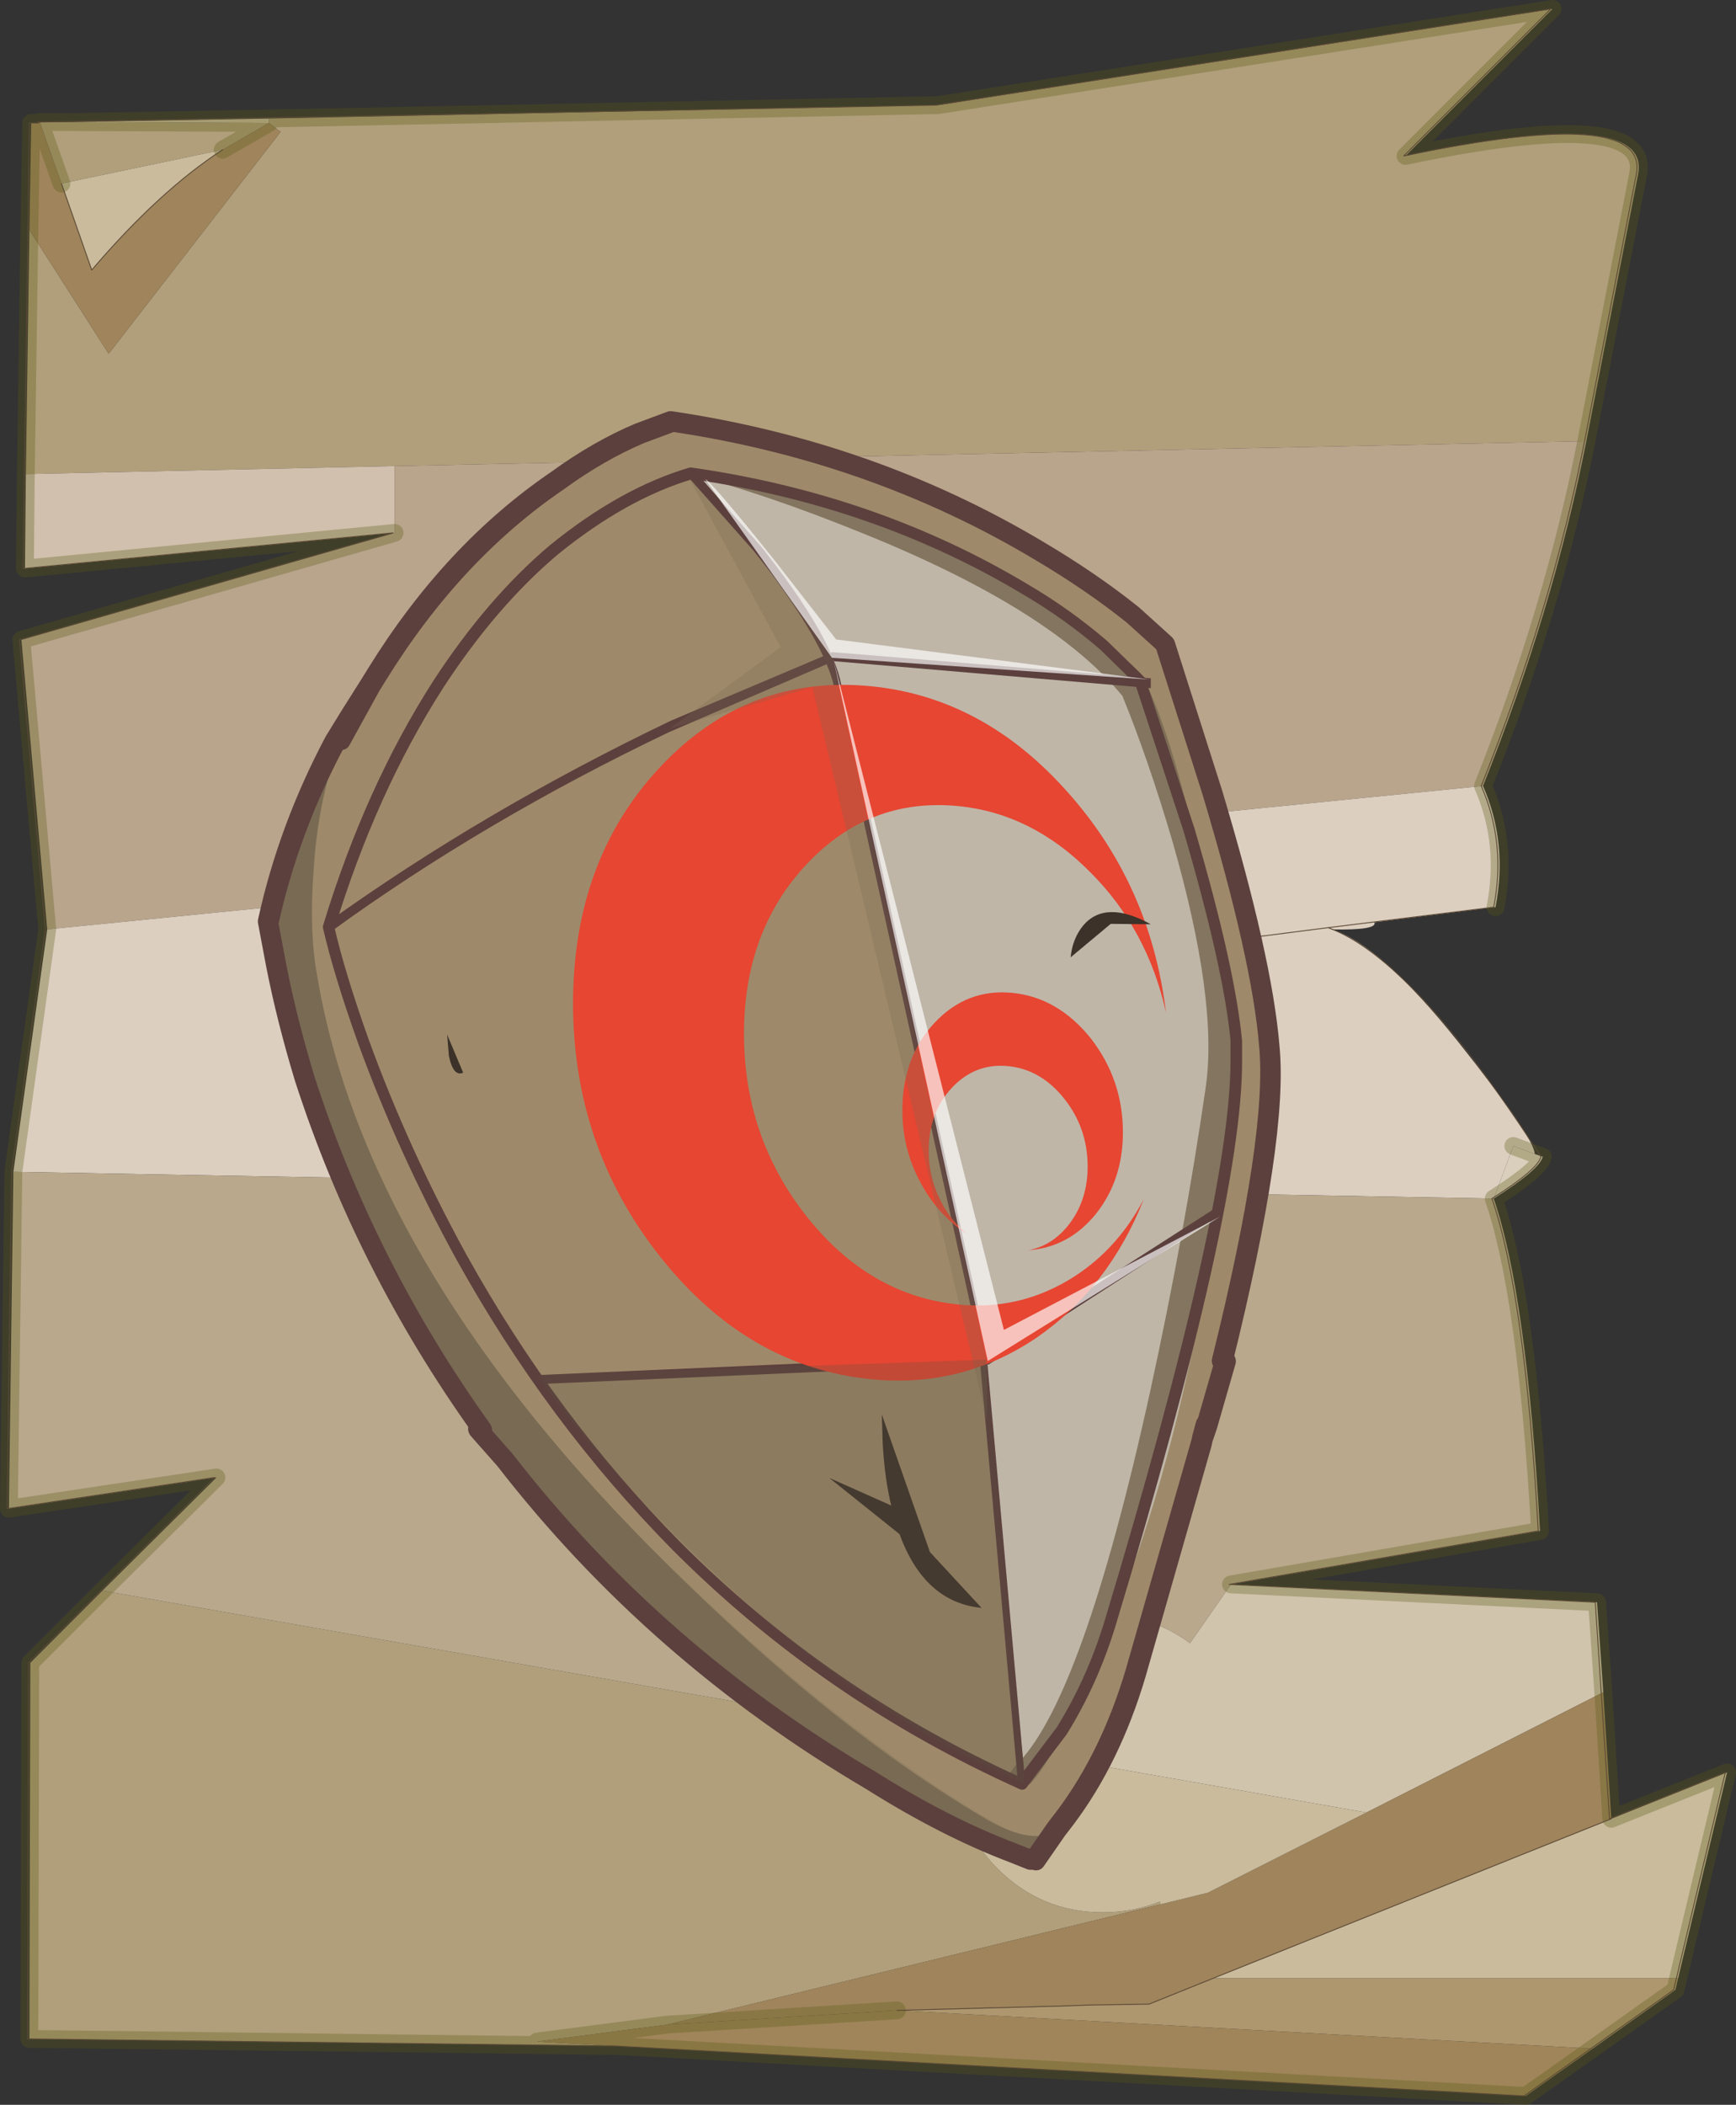 <?xml version="1.0"?>
<svg xmlns="http://www.w3.org/2000/svg" xmlns:xlink="http://www.w3.org/1999/xlink" width="97.45px" height="118.1px"><rect width="100%" height="100%" fill="#333333" stroke="none"/><g transform="matrix(1, 0, 0, 1, -226.35, -140.9)"><use xlink:href="#object-0" width="97.45" height="118.1" transform="matrix(1, 0, 0, 1, 226.35, 140.9)"/><use xlink:href="#object-1" width="57.35" height="79.8" transform="matrix(1, 0.099, 0, 1, 240.85, 161.7)" style="mix-blend-mode: multiply"/></g><defs><g transform="matrix(1, 0, 0, 1, 0.4, 0.5)" id="object-0"><path fill-rule="evenodd" fill="#b19f7b" stroke="none" d="M14.7 6.15L52.25 5.4L86.75 0L78.5 8.25Q92.35 5.35 91.55 9.3L88.65 24.25L21.75 25.65L1.05 26.1L1.25 12.4L5.7 19.35L15.35 6.9L14.7 6.4L14.7 6.15M34.25 114.3L1.25 113.9L1.3 92.8L5.35 88.75L53.25 97.15L53.15 98.45Q53.15 101.9 55.6 104.35Q58.05 106.8 61.5 106.8Q63.2 106.8 64.7 106.2L64.75 106.35L37.05 113.1L29.75 114.05L34.25 114.3M1.85 6.4L1.8 6.35L3.55 6.35L14.7 6.4L12.1 7.9L3.05 9.8L1.85 6.4"/><path fill-rule="evenodd" fill="#b9a48c" stroke="none" d="M88.65 24.25Q86.8 33.7 82.85 43.6L2.25 51.65L0.8 35.4L21.75 29.4L21.75 25.65L88.65 24.25"/><path fill-rule="evenodd" fill="#dccfc0" stroke="none" d="M82.85 43.6Q84.25 46.8 83.55 50.4L76.75 51.25Q76.95 51.7 74.35 51.65Q77.1 52.5 81.45 57.95Q85.75 63.35 85.75 64.25L84.55 63.8L83.45 66.75L0.35 65.25L2.25 51.65L82.85 43.6"/><path fill-rule="evenodd" fill="#dacebc" stroke="none" d="M85.75 64.25L86.2 64.4Q86.05 65.1 83.45 66.75L84.55 63.8L85.75 64.25"/><path fill-rule="evenodd" fill="#b9a88c" stroke="none" d="M83.45 66.75Q85.3 72.1 86.05 85.4L68.7 88.4L66.4 91.7Q64.25 90.1 61.5 90.1Q58.05 90.1 55.6 92.55Q53.65 94.5 53.25 97.15L5.35 88.75L11.75 82.4L0.1 84.15L0.35 65.25L83.45 66.75"/><path fill-rule="evenodd" fill="#d1c4ad" stroke="none" d="M68.7 88.4L89.25 89.4L89.6 94.45L76.3 101.2L53.25 97.15Q53.65 94.5 55.6 92.55Q58.05 90.1 61.5 90.1Q64.25 90.1 66.4 91.7L68.7 88.4"/><path fill-rule="evenodd" fill="#9f845c" stroke="none" d="M89.6 94.45L90.05 101.55L67.7 110.5L64.1 111.95L60.85 112L59.4 112.05L49.95 112.3L37.05 113.1L64.75 106.35L67.4 105.7L76.3 101.2L89.6 94.45M1.25 12.4L1.35 6.4L1.85 6.4L3.05 9.8L4.75 14.65Q8.55 10.2 12.1 7.9L14.7 6.4L15.35 6.9L5.7 19.35L1.25 12.4"/><path fill-rule="evenodd" fill="#c9bb9c" stroke="none" d="M90.05 101.55L96.55 98.95L93.8 110.5L67.7 110.5L90.05 101.55M3.55 6.35L14.7 6.15L14.7 6.4L3.55 6.35M3.05 9.8L12.1 7.9Q8.55 10.2 4.75 14.65L3.05 9.8M64.75 106.35L64.7 106.2Q63.2 106.8 61.5 106.8Q58.05 106.8 55.6 104.35Q53.15 101.9 53.15 98.45L53.25 97.15L76.3 101.2L67.4 105.7L64.75 106.35"/><path fill-rule="evenodd" fill="#ae966f" stroke="none" d="M93.8 110.5L93.65 111.15L89 114.45L49.95 112.3L59.4 112.05L60.85 112L64.1 111.95L67.7 110.5L93.8 110.5"/><path fill-rule="evenodd" fill="#9f8559" stroke="none" d="M89 114.45L85.25 117.1L34.25 114.3L29.75 114.05L37.05 113.1L49.95 112.3L89 114.45"/><path fill-rule="evenodd" fill="#d1c0ad" stroke="none" d="M21.75 29.4L1 31.4L1.05 26.1L21.75 25.65L21.75 29.4"/><path fill="none" stroke="#595916" stroke-opacity="0.314" stroke-width="1" stroke-linecap="round" stroke-linejoin="round" d="M14.7 6.15L52.25 5.4L86.75 0L78.5 8.25Q92.35 5.35 91.55 9.3L88.65 24.25Q86.8 33.7 82.85 43.6Q84.25 46.8 83.55 50.4M85.75 64.25L86.2 64.4Q86.05 65.1 83.45 66.75Q85.3 72.1 86.05 85.4L68.7 88.4L89.25 89.4L89.6 94.45L90.05 101.55L96.55 98.95L93.8 110.5L93.65 111.15L89 114.45L85.25 117.1L34.25 114.3L1.25 113.9L1.3 92.8L5.35 88.75L11.75 82.4L0.1 84.15L0.35 65.25L2.25 51.65L0.8 35.4L21.75 29.4L1 31.4L1.05 26.1L1.25 12.4L1.35 6.4L1.85 6.4L1.8 6.35L3.55 6.35L14.7 6.15M84.55 63.8L85.75 64.25M12.1 7.9L14.7 6.4L3.55 6.35M1.85 6.4L3.05 9.8M37.05 113.1L29.75 114.05L34.25 114.3M37.05 113.1L49.95 112.3"/><path fill="none" stroke="#5b4935" stroke-width="0.05" stroke-linecap="round" stroke-linejoin="round" d="M12.1 7.9Q8.55 10.2 4.75 14.65L3.05 9.8M67.7 110.5L64.1 111.95L60.85 112L59.4 112.05L49.95 112.3M67.7 110.5L90.05 101.55"/><path fill="none" stroke="#5b4935" stroke-width="0.05" stroke-linecap="round" stroke-linejoin="round" d="M82.75 43.6Q84.15 46.8 83.45 50.4L74.15 51.55Q78.9 53.25 86.1 64.4Q85.95 65.1 83.35 66.75Q85.2 72.1 85.95 85.4L68.6 88.4L89.15 89.4L89.95 101.55L96.45 98.95L93.55 111.15L85.15 117.1L34.15 114.3L1.15 113.9L1.2 92.8L11.65 82.4L0 84.15L0.25 65.25L2.15 51.65L0.7 35.4L21.65 29.4L0.9 31.4L1.25 6.4L1.75 6.4L1.7 6.35L52.15 5.4L86.65 0L78.4 8.25Q92.25 5.35 91.45 9.3L88.55 24.25Q86.7 33.7 82.75 43.6M74.15 51.55L70.25 52.05"/></g><g transform="matrix(1, 0, 0, 1, 0.55, 0.55)" id="object-1"><use xlink:href="#object-2" width="56.25" height="78.65" transform="matrix(1, 0, 0, 1, 0.05, 0.05)"/><use xlink:href="#object-3" width="46.25" height="91.9" transform="matrix(-0.671, 0, 0, 0.78, 54.4, 2.8)"/><use xlink:href="#object-5" width="54.6" height="76.2" transform="matrix(1, 0, 0, 1, 0.05, 2.5)"/><use xlink:href="#object-6" width="49.6" height="49.85" transform="matrix(-0.671, 0, 0, 0.78, 50.4, 13.75)" style="mix-blend-mode: overlay"/><use xlink:href="#object-8" width="39.5" height="39.8" transform="matrix(1, 0, 0, 1, 10.05, 25.05)"/><use xlink:href="#object-9" width="47.15" height="28.35" transform="matrix(-0.671, 0, 0, 0.78, 43.45, 56.6)" style="mix-blend-mode: multiply"/><use xlink:href="#object-11" width="26.55" height="65.7" transform="matrix(-0.671, 0, 0, 0.78, 40.35, 3.05)" style="mix-blend-mode: multiply"/><use xlink:href="#object-13" width="32.4" height="49.5" transform="matrix(-0.671, 0, 0, 0.78, 53.45, 12.35)"/><use xlink:href="#object-15" width="37.2" height="11.95" transform="matrix(-0.671, 0, 0, 0.78, 49.5, 3.05)"/><use xlink:href="#object-17" width="40.75" height="30.2" transform="matrix(-0.671, 0, 0, 0.78, 42.45, 50.9)" style="mix-blend-mode: multiply"/><use xlink:href="#object-19" width="57.35" height="79.8" transform="matrix(1, 0, 0, 1, -0.55, -0.55)"/></g><g transform="matrix(1, 0, 0, 1, -0.05, -0.05)" id="object-2"><path fill-rule="evenodd" fill="#9e8a6a" stroke="none" d="M8.15 50.1Q20.65 71.3 42.7 78.7L44.9 75.95Q47.35 72.25 48.7 67.65Q56.95 39.9 56.25 31.7Q55.8 26.85 53.05 17.8L50.4 9.75Q49.8 9.2 48.6 8.35Q46.2 6.6 43.3 5.2Q33.95 0.55 22.65 0.05L20.15 1.25Q17 3.05 14.05 5.8Q4.55 14.7 0.05 30.35L1.8 36.2Q4.25 43.45 8.15 50.1"/><path fill-rule="evenodd" fill="#bfb6a8" stroke="none" d="M32.8 3.85Q27.7 2.65 23.9 2.6L31.7 12.3L40.2 50.75L42.5 74.45L44.9 70Q49.6 61.6 52.45 46.35L54.35 32.75Q54.55 29.65 51.8 20.55L49.05 12.1Q42.9 6.25 32.8 3.85"/></g><g transform="matrix(1, 0, 0, 1, 0, 0)" id="object-3"><use xlink:href="#object-4" width="46.25" height="91.9" transform="matrix(1, 0, 0, 1, 0, 0)"/></g><g transform="matrix(1, 0, 0, 1, 0, 0)" id="object-4"><path fill-rule="evenodd" fill="#796a53" fill-opacity="0.859" stroke="none" d="M17.25 6.3Q29.75 1.1 46.25 0Q39.45 0.95 31.5 3.05Q15.55 7.2 9.6 12.95Q7.45 17.3 5.45 22.95Q1.55 34.25 2.65 40.6Q4.4 51.15 7.25 62.65Q13 85.7 18.6 90.7L19.35 91.65L17.35 91.9Q14.9 89.45 11.5 81.55Q4.7 65.75 0 38.45Q0.85 33.4 2.3 27.5Q5.15 15.65 8 11.25Q10.95 8.9 17.25 6.3"/></g><g transform="matrix(1, 0, 0, 1, -0.05, -2.5)" id="object-5"><path fill="none" stroke="#5c403d" stroke-width="0.65" stroke-linecap="round" stroke-linejoin="round" d="M9.55 16.05Q12.55 11.15 16.05 7.85Q19.95 4.3 23.75 2.8Q34.15 3.25 42.6 7.5Q44.85 8.6 46.9 10.15L48.95 11.95L51.7 20.05Q53.95 27.5 54.35 31.6L54.35 32.75Q54.35 40.85 47.25 65.05Q46.25 68.4 44.55 71.3L42.3 74.5Q31.3 70.65 22.9 63.05Q15.9 56.65 10.85 48.05Q7.6 42.45 5.35 36.5Q4 32.85 3.4 30.3Q5.75 22.35 9.55 16.05"/><path fill-rule="evenodd" fill="#796a53" stroke="none" d="M0.05 30.35L1.2 35.8Q2.95 42.5 6.35 48.85Q17.1 69.1 39.7 77.75L43.05 78.7L44.9 75.8L44.1 77Q42.75 77.9 40.05 76.55Q31.15 72.15 21.35 63.2Q5.4 48.6 2.75 33.05Q2.3 30.65 2.55 27.25Q2.85 22.1 4.75 18.15L3.8 19.85Q1.2 25 0.05 30.35"/><path fill-rule="evenodd" fill="#5c403d" stroke="none" d="M32.1 13.5Q31.4 10.85 27.7 6.55L23.9 2.6L23.6 3.05L27.25 6.8Q30.95 11.1 31.7 13.7L39.85 49.8L42.1 74.55L42.5 74.45L40.25 49.7L32.1 13.5"/><path fill-rule="evenodd" fill="#5c403d" stroke="none" d="M3.3 30.05L3.55 30.5Q12.1 23.45 22.5 17.45L31.75 12.55L49.55 12.3L49.55 11.75L31.65 12.05L31.6 12.1L22.6 16.8Q12.05 22.9 3.3 30.05"/><path fill-rule="evenodd" fill="#5c403d" stroke="none" d="M53.4 41.5L53.2 41.1L40.3 50.65L15.15 54.25L15.2 54.75L40.45 51.15L53.4 41.5"/></g><g transform="matrix(1, 0, 0, 1, 0, 0)" id="object-6"><use xlink:href="#object-7" width="49.6" height="49.85" transform="matrix(1, 0, 0, 1, 0, 0)"/></g><g transform="matrix(1, 0, 0, 1, 0, 0)" id="object-7"><path fill-rule="evenodd" fill="#e64632" stroke="none" d="M42.3 7.3Q49.6 14.6 49.6 24.95Q49.6 35.25 42.3 42.55Q35 49.85 24.65 49.85Q17.1 49.85 10.85 45.7Q4.8 41.6 1.85 34.95Q4.2 39 8.3 41.4Q12.5 43.85 17.35 43.85Q24.8 43.85 30.05 38.6Q35.3 33.35 35.3 25.9Q35.3 18.5 30.05 13.25Q24.8 8 17.35 8Q11.2 8 6.35 11.8Q1.55 15.5 0 21.35Q1.3 12.25 8.3 6.15Q15.3 0 24.65 0Q35 0 42.3 7.3"/><path fill-rule="evenodd" fill="#e64632" stroke="none" d="M6.3 23.75Q9.05 21.05 12.85 21.05Q16.65 21.05 19.35 23.75Q22.05 26.45 22.05 30.3Q22.05 33.1 20.5 35.4Q19 37.65 16.55 38.75Q18.05 37.9 18.95 36.35Q19.85 34.8 19.85 33Q19.85 30.25 17.9 28.3Q15.95 26.35 13.2 26.35Q10.45 26.35 8.5 28.3Q6.55 30.25 6.55 33Q6.55 35.3 7.95 37.1Q9.35 38.9 11.5 39.45Q8.15 38.95 5.9 36.4Q3.6 33.75 3.6 30.3Q3.6 26.5 6.3 23.75"/></g><g transform="matrix(1, 0, 0, 1, -10.05, -25.05)" id="object-8"><path fill-rule="evenodd" fill="#3c3229" stroke="none" d="M34.45 54.55L34.5 56.15Q34.6 58.1 35 59.7Q36.25 64.85 40.05 64.85L37.15 62L34.45 54.55"/><path fill-rule="evenodd" fill="#3c3229" stroke="none" d="M35.25 59.7L31.5 58.4L36.35 61.8L35.25 59.7"/><path fill-rule="evenodd" fill="#3c3229" stroke="none" d="M49.55 25.55Q47 24.4 45.75 26Q45.15 26.8 45.05 27.85L47.3 25.75L49.55 25.55"/><path fill-rule="evenodd" fill="#3c3229" stroke="none" d="M10.95 37.7L10.05 35.65L10.15 36.85Q10.4 38 10.95 37.7"/></g><g transform="matrix(1, 0, 0, 1, 0, 0)" id="object-9"><use xlink:href="#object-10" width="47.15" height="28.35" transform="matrix(1, 0, 0, 1, 0, 0)"/></g><g transform="matrix(1, 0, 0, 1, 0, 0)" id="object-10"><path fill-rule="evenodd" fill="#796a53" fill-opacity="0.259" stroke="none" d="M47.15 1.3Q41.35 6.95 32.65 13.15Q15.2 25.55 0.65 28.35L0 27.25Q4.15 26.25 11.6 22.35Q26.55 14.55 43.15 0L47.15 1.3"/></g><g transform="matrix(1, 0, 0, 1, 0, 0)" id="object-11"><use xlink:href="#object-12" width="26.55" height="65.7" transform="matrix(1, 0, 0, 1, 0, 0)"/></g><g transform="matrix(1, 0, 0, 1, 0, 0)" id="object-12"><path fill-rule="evenodd" fill="#796a53" fill-opacity="0.259" stroke="none" d="M24.95 0L17.25 11.55L26.55 18.2L14.6 14.2L0 65.7L0 61.4L12.95 11.9Q14.6 8.9 24.95 0"/></g><g transform="matrix(1, 0, 0, 1, 0, 0)" id="object-13"><use xlink:href="#object-14" width="32.4" height="49.5" transform="matrix(1, 0, 0, 1, 0, 0)"/></g><g transform="matrix(1, 0, 0, 1, 0, 0)" id="object-14"><path fill-rule="evenodd" fill="#ffffff" fill-opacity="0.671" stroke="none" d="M32.4 0L19.45 49.5L0 37.45L18.1 47.15L32.4 0"/></g><g transform="matrix(1, 0, 0, 1, 0, 0)" id="object-15"><use xlink:href="#object-16" width="37.2" height="11.95" transform="matrix(1, 0, 0, 1, 0, 0)"/></g><g transform="matrix(1, 0, 0, 1, 0, 0)" id="object-16"><path fill-rule="evenodd" fill="#ffffff" fill-opacity="0.671" stroke="none" d="M26.25 10.6L31.35 5.4Q36.6 0.2 37.2 0L26.6 11.95L0 11.25L26.25 10.6"/></g><g transform="matrix(1, 0, 0, 1, 0, 0)" id="object-17"><use xlink:href="#object-18" width="40.75" height="30.2" transform="matrix(1, 0, 0, 1, 0, 0)"/></g><g transform="matrix(1, 0, 0, 1, 0, 0)" id="object-18"><path fill-rule="evenodd" fill="#5d5243" fill-opacity="0.259" stroke="none" d="M0 30.2L3.2 0L40.75 4.3Q36.5 9.15 29.3 14.8Q14.85 26.1 0 30.2"/></g><g transform="matrix(1, 0, 0, 1, 0.55, 0.55)" id="object-19"><path fill="none" stroke="#5c403d" stroke-width="1.15" stroke-linecap="round" stroke-linejoin="round" d="M5.75 16.45L4.05 19.7L4.65 18.3L3.75 19.85Q1.15 25 0 30.35L0.45 32.7Q1.05 35.7 2.05 38.9Q5.45 49.1 12 57.6L11.8 57.65L13.3 59.2Q21.7 69.2 33.85 75.15Q38 77.35 41.75 78.4L42.75 78.7L42.8 78.65L43.05 78.7L44.25 76.85L44.75 76.15Q47.3 72.5 48.7 67.65L52.4 54.35L52.45 54.1L52.65 53.35L52.7 53.35L53.75 49.6L53.55 49.7Q56.7 36.7 56.2 31.7Q55.8 26.85 53 17.8L50.35 9.75L48.55 8.3Q46.2 6.65 43.25 5.2Q33.9 0.55 22.65 0L20.85 0.85Q18.55 2.05 16.25 3.95Q10.35 8.55 6.1 15.85L5.75 16.45L4.65 18.3M52.7 53.35L52.45 54.1"/></g></defs></svg>
